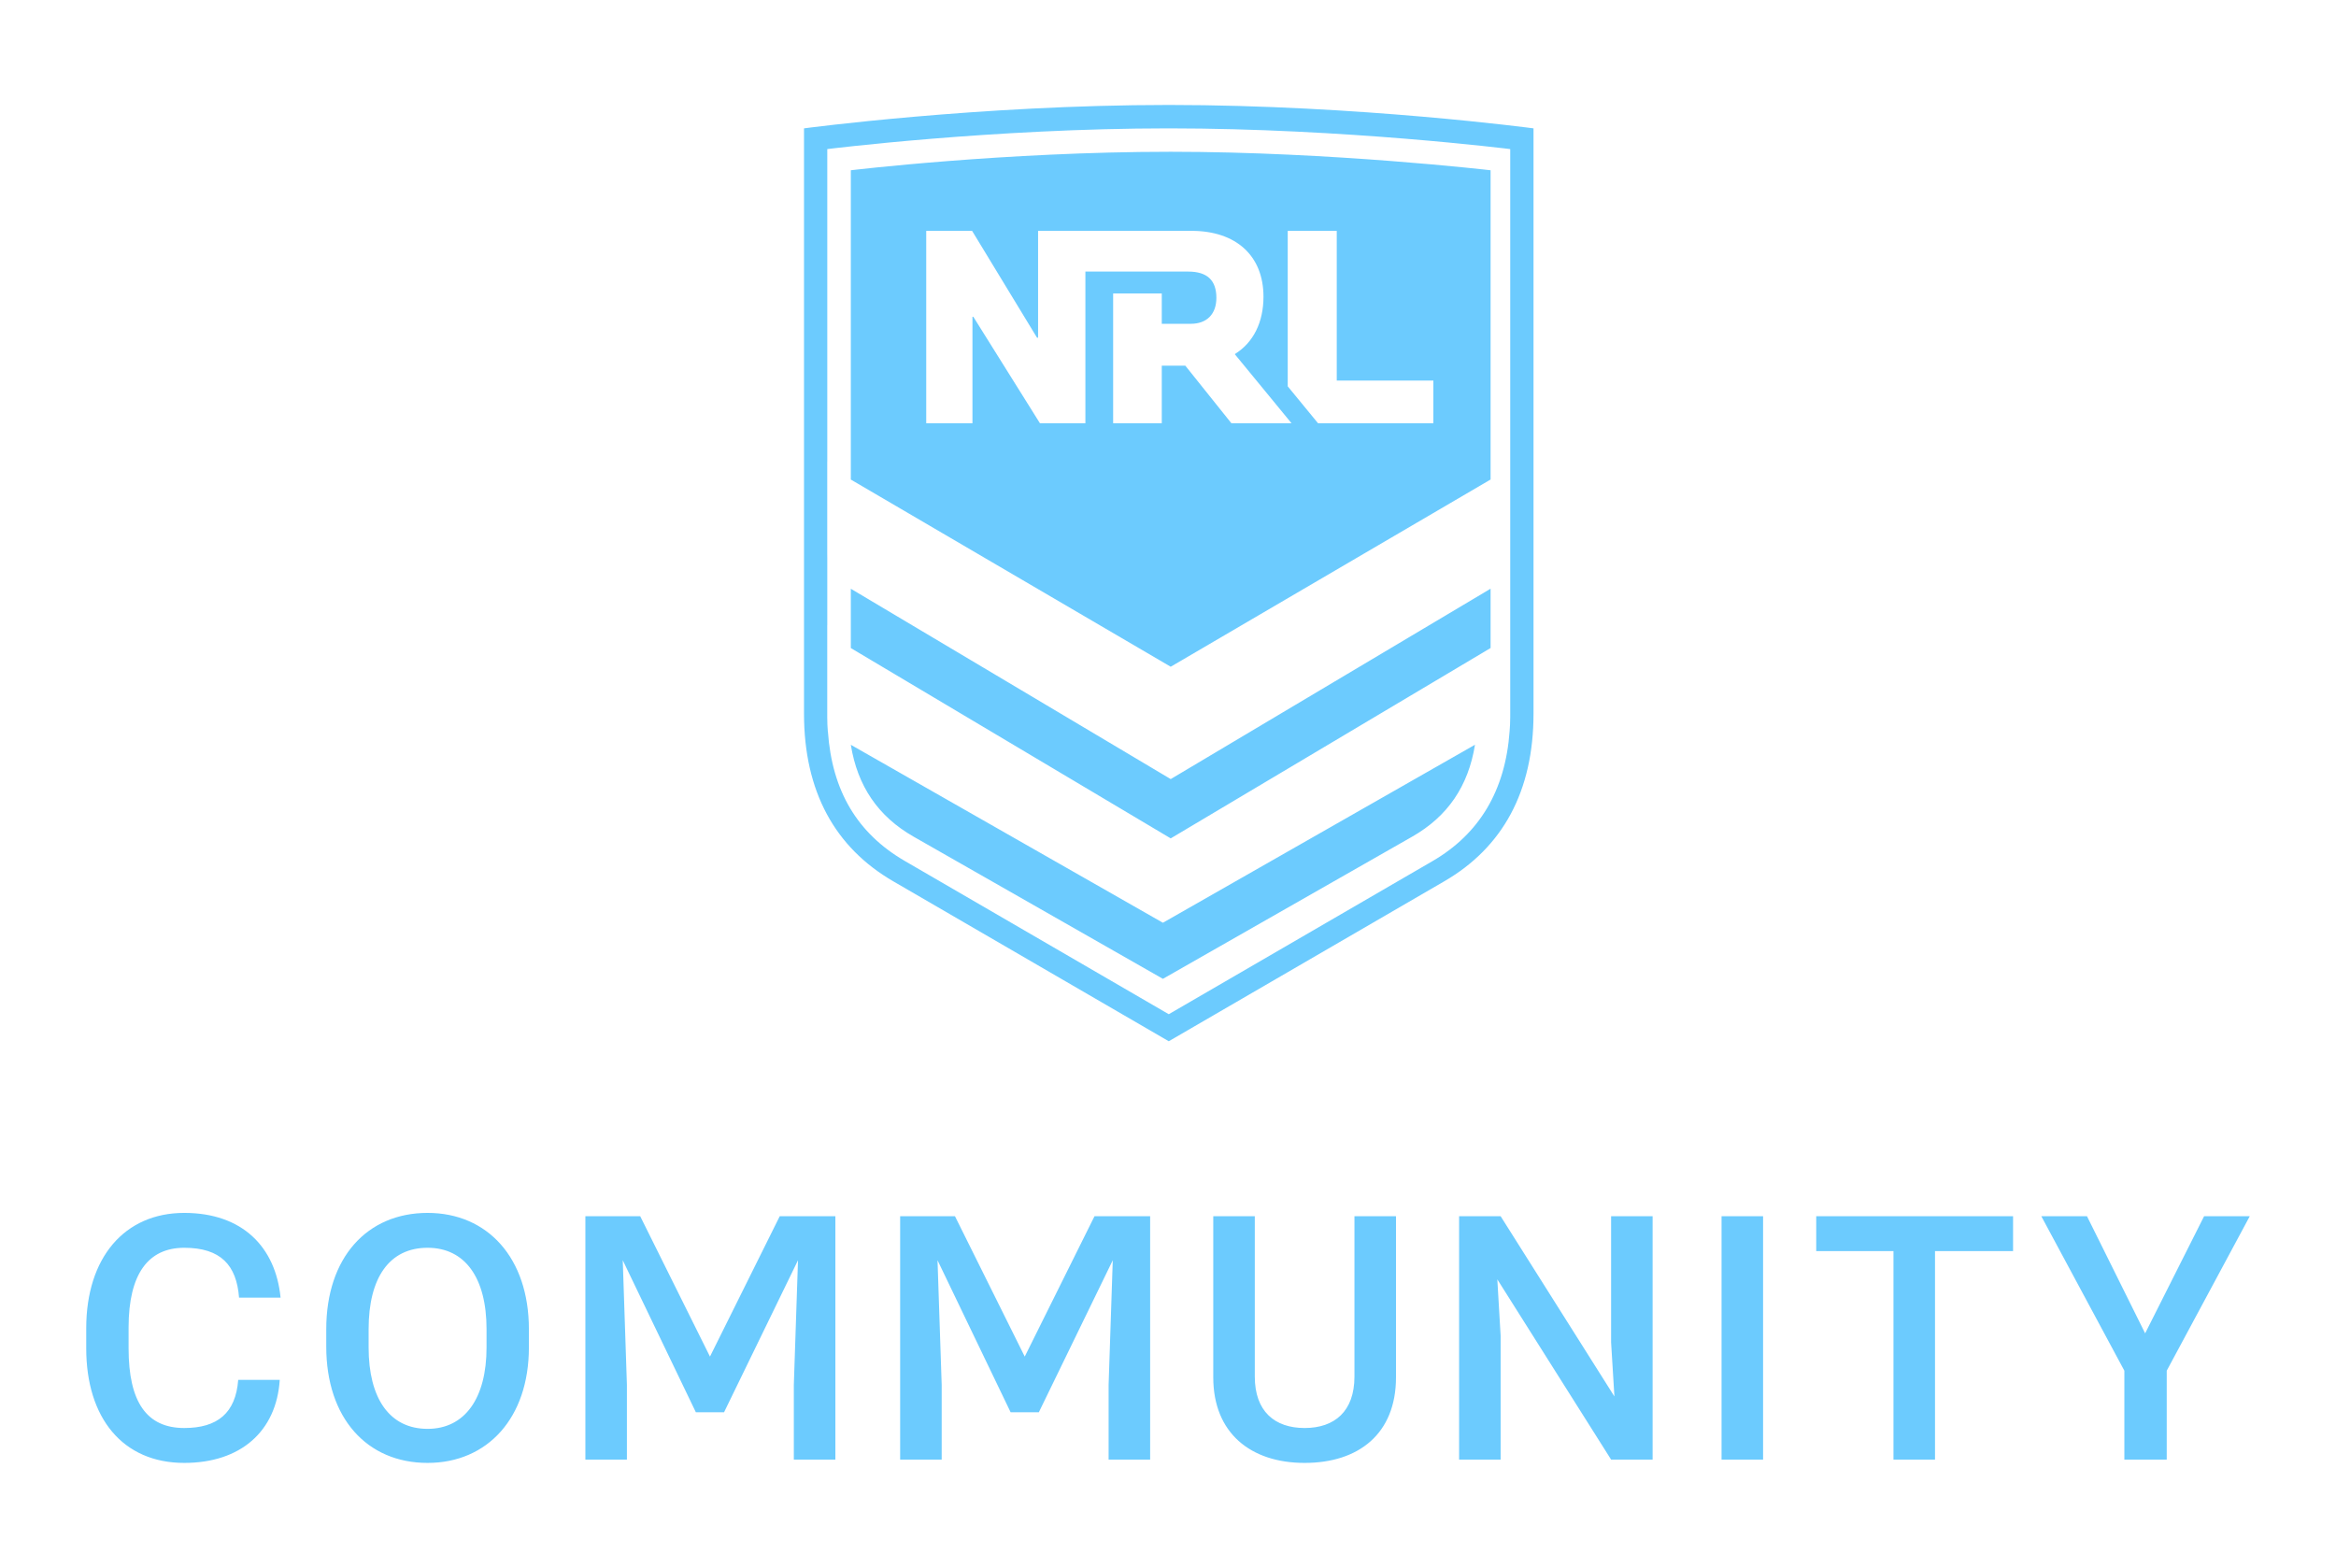 <svg width="149" height="100" viewBox="0 0 149 100" fill="none" xmlns="http://www.w3.org/2000/svg">
<path fill-rule="evenodd" clip-rule="evenodd" d="M89.042 87.849C89.042 91.451 86.658 93.306 83.214 93.306C79.772 93.306 77.387 91.399 77.387 87.849V77.572H80.036V87.796C80.036 90.021 81.307 91.08 83.214 91.08C85.121 91.08 86.393 90.021 86.393 87.796V77.572H89.042V87.849ZM27.273 93.306C23.405 93.306 20.81 90.445 20.81 85.889V84.777C20.81 80.221 23.405 77.36 27.273 77.36C31.087 77.36 33.735 80.221 33.735 84.777V85.942C33.735 90.445 31.087 93.306 27.273 93.306ZM17.896 82.763H15.248C15.089 80.697 14.082 79.585 11.751 79.585C9.473 79.585 8.202 81.227 8.202 84.67V85.995C8.202 89.438 9.367 91.08 11.751 91.08C13.87 91.08 15.036 90.127 15.194 88.008H17.844C17.632 91.292 15.353 93.306 11.751 93.306C7.831 93.306 5.5 90.445 5.5 85.995V84.723C5.5 80.221 7.936 77.36 11.751 77.36C15.459 77.36 17.578 79.532 17.896 82.763ZM60.065 93.094H57.415V77.572H60.912L65.362 86.525L69.812 77.572H73.361V93.094H70.712V88.326L70.977 80.38L66.262 90.074H64.461L59.799 80.38L60.065 88.326V93.094ZM39.987 93.094H37.338V77.572H40.835L45.285 86.525L49.735 77.572H53.284V93.094H50.634V88.326L50.9 80.38L46.184 90.074H44.384L39.722 80.38L39.987 88.326V93.094ZM138.203 93.094H135.501V87.425L130.204 77.572H133.117L136.826 85.042L140.587 77.572H143.5L138.203 87.425V93.094ZM128.402 79.797H123.423V93.094H120.774V79.797H115.847V77.572H128.402V79.797ZM95.717 93.094H93.068V77.572H95.717L102.974 89.068L102.763 85.624V77.572H105.411V93.094H102.763L95.505 81.598L95.717 85.2V93.094ZM112.457 93.094H109.808V77.572H112.457V93.094ZM27.273 79.585C24.836 79.585 23.512 81.492 23.512 84.777V85.942C23.512 89.173 24.836 91.134 27.273 91.134C29.657 91.134 31.034 89.173 31.034 85.942V84.777C31.034 81.492 29.657 79.585 27.273 79.585ZM74.549 6.694C62.434 6.694 51.283 8.187 51.283 8.187V45.514C51.283 50.482 53.258 54.053 56.975 56.21L74.549 66.412L92.122 56.21C95.84 54.053 97.814 50.481 97.814 45.514V8.187C97.814 8.187 86.664 6.694 74.549 6.694ZM96.329 45.514L96.328 45.64V45.764C96.328 46.121 96.312 46.305 96.289 46.64C96.021 50.4 94.372 53.18 91.381 54.917L74.549 64.688L57.718 54.917C54.685 53.158 53.073 50.45 52.808 46.662L52.803 46.659C52.78 46.312 52.765 46.129 52.765 45.764V39.875L52.768 39.877V35.588C52.766 35.502 52.765 35.417 52.765 35.332V29.444L52.768 29.446V9.509C52.768 9.509 63.328 8.187 74.549 8.187C85.769 8.187 96.329 9.509 96.329 9.509V45.514ZM54.269 47.504C54.695 50.147 56.015 52.075 58.273 53.363L74.175 62.431L90.077 53.362C92.335 52.074 93.656 50.146 94.081 47.501L74.175 58.854L54.269 47.504ZM54.269 37.551V41.334L74.673 53.473L95.076 41.331V37.548L74.673 49.691L54.269 37.551ZM54.269 10.86V30.587L74.673 42.525L95.076 30.584V10.86C95.076 10.86 84.957 9.68 74.673 9.68C64.056 9.68 54.269 10.86 54.269 10.86ZM62.004 14.724H59.079V26.996H62.027V20.204H62.082L66.332 26.996H69.231V17.321H75.783C76.997 17.321 77.586 17.87 77.586 18.999C77.586 20.034 76.976 20.652 75.955 20.652H74.103V18.718H71.001V26.996H74.103V23.325H75.606L78.544 26.996H82.38L78.758 22.587C79.945 21.854 80.59 20.555 80.59 18.925C80.59 16.306 78.831 14.724 76.003 14.724H66.213V21.54H66.147L62.004 14.724ZM85.264 14.724H82.137V24.641L84.071 26.996H91.426V24.274H85.264V14.724Z" fill="#6CCBFE"/>
</svg>

